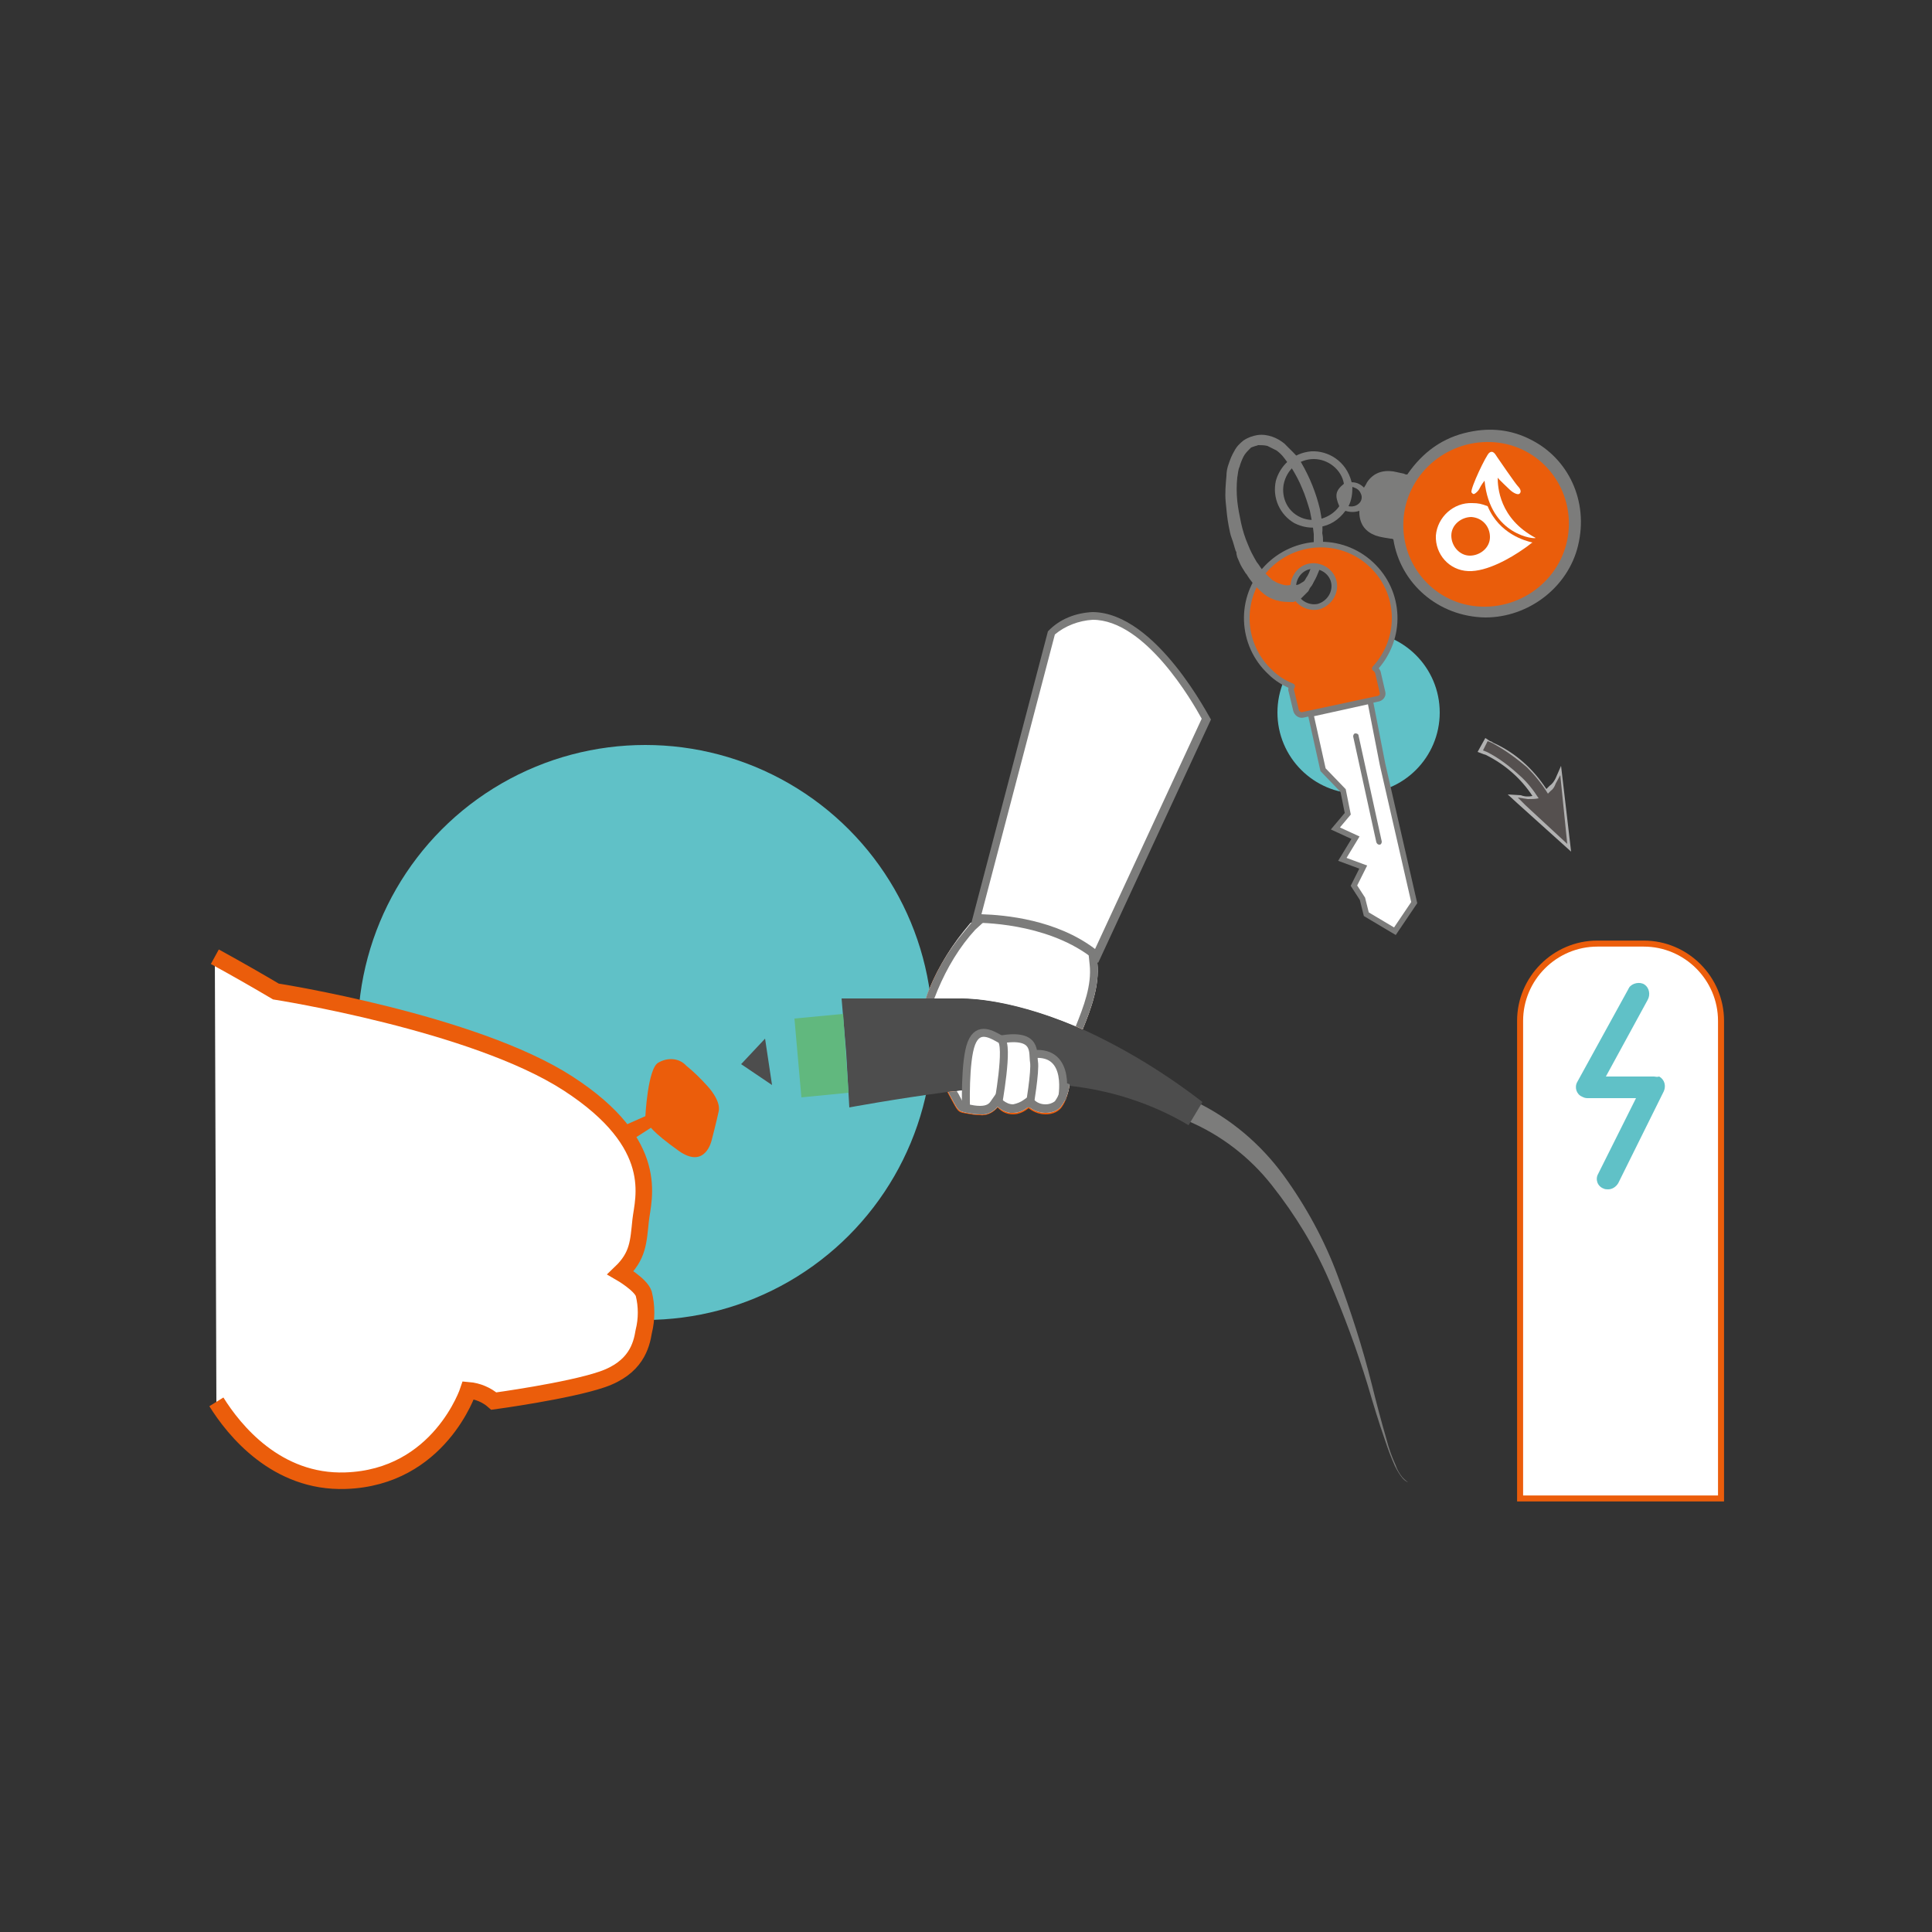 <?xml version="1.0" encoding="UTF-8"?> <svg xmlns="http://www.w3.org/2000/svg" xmlns:xlink="http://www.w3.org/1999/xlink" version="1.1" id="Pictos" x="0px" y="0px" viewBox="0 0 250 250" style="enable-background:new 0 0 250 250;" xml:space="preserve"><rect x="0" y="0" width="250" height="250" fill="#333333" stroke="none"/> <style type="text/css"> .st0{fill:#60C1C7;} .st1{fill:#FFFFFF;stroke:#EB5D0B;stroke-width:2.14;stroke-miterlimit:10;} .st2{fill:#EB5D0B;} .st3{fill:#7C7C7B;} .st4{fill:#FFFFFF;} .st5{fill:none;stroke:#F8AC33;stroke-width:1.03;stroke-miterlimit:10;} .st6{fill:#4D4D4D;} .st7{fill:none;stroke:#7C7C7B;stroke-width:1.03;stroke-miterlimit:10;} .st8{fill:#61B87E;} .st9{fill:#FFFFFF;stroke:#EB5D0B;stroke-width:0.78;stroke-miterlimit:10;} .st10{fill:#FFFFFF;stroke:#7C7C7B;stroke-width:0.73;stroke-linecap:round;stroke-miterlimit:10;} .st11{fill:#EB5D0B;stroke:#7C7C7B;stroke-width:0.73;stroke-linecap:round;stroke-linejoin:round;} .st12{fill:#B1B1B1;} .st13{fill:#55504F;} .st14{clip-path:url(#SVGID_00000094600690281090432440000012202322736616136576_);fill:#EA5D0B;} .st15{clip-path:url(#SVGID_00000094600690281090432440000012202322736616136576_);fill:#FFFFFF;} </style> <circle class="st0" cx="83.5" cy="133.6" r="37.2"></circle> <path id="Voiture-2" class="st1" d="M28,181.4c2.3,3.7,7.8,10.5,16.7,10.2c12.2-0.4,15.9-11.7,15.9-11.7c1.2,0.1,2.4,0.6,3.3,1.4 c0,0,9.6-1.3,14-2.8s5.1-4.4,5.4-6.2c0.4-1.6,0.4-3.3,0-4.9c-0.4-1.2-3-2.7-3-2.7c2.3-2.2,2.3-4,2.6-6.8s2.8-9.8-9.4-17.7 s-37.8-11.9-37.8-11.9c-2.2-1.3-4.8-2.8-7.9-4.5"></path> <polyline id="_Tracé_" class="st2" points="82.1,147.3 84.9,145.5 83.8,144.3 81.1,145.5 "></polyline> <path id="_Tracé_2" class="st2" d="M83.5,144.6c0,0,0.3-6.4,1.7-7.1c1.2-0.7,2.7-0.6,3.6,0.4c1,0.8,1.9,1.7,2.8,2.7 c0,0,1.7,1.8,1.4,3.2s-0.9,3.7-0.9,3.7s-0.8,3.9-4.3,1.4s-3.8-3.3-3.8-3.3S83.5,144.6,83.5,144.6z"></path> <path class="st3" d="M154.6,142.5c4.6,2.2,8.5,5.5,11.5,9.6c2.9,4,5.3,8.4,7,13c1.7,4.6,3.2,9.2,4.4,14c0.6,2.4,1.2,4.7,1.9,7.1 c0.3,1.2,0.7,2.3,1.2,3.4c0.2,0.6,0.5,1.1,0.9,1.6c0.2,0.2,0.4,0.4,0.7,0.6c0.3,0.1,0.6,0.1,0.9-0.1c-0.3,0.2-0.6,0.2-0.9,0.1 c-0.3-0.1-0.5-0.3-0.7-0.5c-0.4-0.5-0.7-1-1-1.6c-0.5-1.1-0.9-2.2-1.3-3.4c-0.8-2.3-1.5-4.6-2.2-7c-1.4-4.6-3.1-9.2-5-13.6 c-1.9-4.4-4.4-8.5-7.4-12.3c-2.9-3.7-6.7-6.6-11-8.4L154.6,142.5L154.6,142.5L154.6,142.5z"></path> <path class="st4" d="M126.8,143.6c-0.5,0-1.1-0.1-1.6-0.2H125c-0.5-0.1-1-0.6-1.5-1.7c-0.5-1-1.3-2.5-2.7-4.9 c-3.8-6.5,4.3-16,4.4-16.1l0.8-0.9l12.6-2.1l3,6.9c0.3,2.9-0.9,5.9-1.9,8.5c-0.8,1.7-1.3,3.5-1.5,5.4c0,3.2-1.2,4.4-1.2,4.4 c-0.5,0.3-1,0.5-1.6,0.5c-0.7,0-1.3-0.3-1.8-0.7l-0.3-0.3l-0.3,0.2c-0.5,0.4-1.1,0.6-1.7,0.7c-0.6,0-1.2-0.3-1.6-0.7l-0.4-0.5 l-0.4,0.5C128.2,143.5,127.5,143.8,126.8,143.6L126.8,143.6L126.8,143.6L126.8,143.6z"></path> <path class="st2" d="M138.2,118.4l2.8,6.5c0.3,2.7-0.9,5.6-1.9,8.2c-0.9,1.8-1.4,3.7-1.6,5.6c0,2.7-0.8,3.8-1,4 c-0.4,0.3-0.8,0.4-1.2,0.4c-0.5,0-1.1-0.2-1.5-0.5l0,0l-0.6-0.6l-0.7,0.5c-0.4,0.3-0.9,0.5-1.4,0.6c-0.5,0-0.9-0.2-1.3-0.6l0,0 l-0.9-1l-0.8,1.1c-0.2,0.3-0.5,0.6-1.4,0.6c-0.5,0-1-0.1-1.5-0.2h-0.2l-0.4-0.1c-0.3-0.4-0.6-0.9-0.8-1.3c-0.5-1-1.3-2.5-2.7-4.9 c-3.7-6.2,4.2-15.4,4.3-15.5l0.7-0.8L138.2,118.4 M138.8,117.3l-13.2,2.2l-0.9,1.1c0,0-8.5,9.8-4.4,16.7s3.1,6.5,4.8,6.8 c0.6,0.1,1.1,0.2,1.7,0.2c0.9,0.1,1.7-0.3,2.3-1c0.5,0.6,1.2,0.9,2,0.9c0.7,0,1.4-0.3,2-0.8c0.6,0.5,1.4,0.8,2.2,0.8 c0.7,0,1.4-0.2,1.9-0.7c0,0,1.3-1.2,1.3-4.8s4.1-8.9,3.4-14.1L138.8,117.3L138.8,117.3L138.8,117.3z"></path> <line id="_Tracé_3" class="st5" x1="123.9" y1="129.5" x2="124.6" y2="127.4"></line> <path class="st6" d="M108.9,129.2l0.6,7.1l0.4,7c0,0,5.9-1.1,12.7-2l1.1-0.1c4.5-0.6,9.1-0.9,13.7-0.8l1,0.1 c5.4,0.6,10.7,2.3,15.4,5.1l1.8-3c-4.8-3.7-10-6.9-15.5-9.4l-0.9-0.4c-9.3-3.9-15-3.6-15-3.6L108.9,129.2L108.9,129.2L108.9,129.2z"></path> <polygon class="st4" points="136.8,137.3 133.8,136.4 133.2,134.8 129.6,134.5 127.2,133.7 125.8,135 125.1,143.3 127.5,143.5 129.3,142.7 131.5,143.3 133.4,142.8 136.4,143.5 138,141.3 "></polygon> <path class="st4" d="M123.8,141.2l-1.1,0.1c1.4,2.6,1.2,2.4,2.4,2.7c0.6,0.1,1.1,0.2,1.7,0.2c0.9,0.1,1.7-0.3,2.3-1 c0.4,0.4,1,0.7,1.6,0.8c0.1,0,0.3,0,0.4,0l0,0c0.7,0,1.4-0.3,2-0.8c0.6,0.5,1.4,0.8,2.2,0.8c0.7,0,1.4-0.2,1.9-0.7 c0.7-0.9,1.1-1.9,1.2-3l-1-0.1C132.9,140.2,128.3,140.5,123.8,141.2L123.8,141.2L123.8,141.2z"></path> <path class="st4" d="M119.8,129.2h4.4c0,0,5.7-0.4,15,3.6l0.9,0.4c1.1-2.7,2.2-5.7,1.9-8.6l-3.2-7.4l-13.2,2.2l-0.9,1.1 C122.6,123.1,120.9,126.1,119.8,129.2L119.8,129.2L119.8,129.2z"></path> <path id="_Tracé_transparent_" class="st3" d="M119.8,129.2h1.1c1.1-2.9,2.6-5.7,4.6-8.1l0.7-0.8l13.1-11.9l1.7,16.4 c0.3,2.7-0.8,5.5-1.8,8l0.9,0.4c1.1-2.7,2.2-5.7,1.9-8.6l-2.4-18.2l-13.9,13l-0.9,1.1C122.6,123.1,120.9,126,119.8,129.2z M123.8,141.2l-1.1,0.1c1.4,2.6,1.2,2.4,2.4,2.7c0.6,0.1,1.1,0.2,1.7,0.2c0.9,0.1,1.7-0.3,2.3-1c0.4,0.4,1,0.7,1.6,0.8 c0.1,0,0.3,0,0.4,0l0,0c0.7,0,1.4-0.3,2-0.8c0.6,0.5,1.4,0.8,2.2,0.8c0.7,0,1.4-0.2,1.9-0.7c0.7-0.9,1.1-1.9,1.2-3l-1-0.1 c-0.1,0.8-0.4,1.6-0.9,2.3c-0.4,0.3-0.8,0.4-1.2,0.4c-0.6,0-1.1-0.2-1.5-0.6l-0.6-0.5l-0.7,0.5c-0.4,0.3-0.9,0.5-1.4,0.6 c-0.5,0-0.9-0.2-1.3-0.5l-0.9-0.9l-0.7,1c-0.2,0.3-0.5,0.6-1.4,0.6c-0.5,0-1-0.1-1.5-0.2h-0.2c-0.2,0-0.4-0.1-0.4-0.1 s-0.4-0.7-0.7-1.3L123.8,141.2L123.8,141.2L123.8,141.2z"></path> <path id="_Tracé_4" class="st7" d="M129.5,134.5c4.8-0.8,4.1,1.7,4.3,2.9s-0.6,5.9-0.6,5.9"></path> <path id="_Tracé_5" class="st7" d="M133.7,136.4c5.1-0.5,3.7,5.9,3.7,5.9"></path> <path id="_Tracé_6" class="st7" d="M125,143.5c0,0-0.2-6.2,0.7-8.5s2.7-1.1,3.8-0.5s-0.4,8.7-0.4,8.7"></path> <polygon id="_Tracé_7" class="st8" points="109.8,141.4 103.7,142 102.8,131.8 109.1,131.2 "></polygon> <path class="st4" d="M141.9,123.8c-5.4-4.4-13.3-4.8-15.5-4.8L136,82c1.5-1.4,3.4-2.2,5.4-2.2c7.4,0,13.8,11.6,14.7,13.3 L141.9,123.8z"></path> <path class="st3" d="M141.4,80.2c6.8,0,12.9,10.6,14.1,12.8l-13.8,29.8c-5-3.8-11.6-4.4-14.7-4.5l9.5-36.2 C137.8,81,139.6,80.3,141.4,80.2 M141.4,79.2c-2.2,0.1-4.3,0.9-5.8,2.5l-9.9,37.7h0.4c1.9,0,10.5,0.3,16,5.2l14.6-31.5 C156.6,93.1,149.7,79.3,141.4,79.2L141.4,79.2L141.4,79.2z"></path> <polygon class="st6" points="99.9,140.4 95.9,137.7 99,134.4 "></polygon> <path class="st9" d="M206.7,122.1h6c5.5,0,10,4.5,10,10l0,0v61.8h-26v-61.8C196.7,126.6,201.2,122.1,206.7,122.1 C206.7,122.1,206.7,122.1,206.7,122.1z"></path> <path id="Eclair" class="st0" d="M214,139.3h-6.2l5.4-9.9c0.4-0.7,0.2-1.6-0.4-2s-1.6-0.2-2,0.4c0,0.1-0.1,0.1-0.1,0.2l-6.6,12 c-0.4,0.7-0.1,1.6,0.6,1.9c0.2,0.1,0.4,0.2,0.7,0.2h6.3l-4.9,9.8c-0.4,0.7-0.1,1.6,0.7,1.9c0.2,0.1,0.4,0.1,0.6,0.1 c0.5,0,1-0.3,1.3-0.8l5.9-11.9c0.3-0.7,0.1-1.5-0.6-1.9C214.4,139.4,214.2,139.3,214,139.3L214,139.3L214,139.3L214,139.3z"></path> <circle class="st0" cx="175.8" cy="92.2" r="10.5"></circle> <polygon class="st10" points="178.9,98.9 177.3,90.7 169.6,92.4 171.2,99.6 173.8,102.3 174.4,105.3 172.8,107.2 175.4,108.4 173.7,111.2 176.4,112.2 175.2,114.6 176.3,116.3 176.8,118.3 180.5,120.5 183,116.8 "></polygon> <path class="st11" d="M178.9,89.6l-0.6-2.6c-0.1-0.2-0.2-0.4-0.4-0.5c3.6-3.9,3.4-9.9-0.5-13.5s-9.9-3.3-13.5,0.5s-3.4,9.9,0.5,13.5 c0.8,0.8,1.8,1.4,2.8,1.8c-0.1,0.2-0.2,0.4-0.1,0.6l0.6,2.5c0.1,0.4,0.5,0.7,0.9,0.6l9.8-2.1C178.7,90.3,179,90,178.9,89.6 L178.9,89.6L178.9,89.6z M170.6,78.5c-1.4,0.3-2.9-0.6-3.2-2c-0.3-1.4,0.6-2.9,2-3.2c1.4-0.3,2.9,0.6,3.2,2v0 C172.9,76.7,172,78.1,170.6,78.5L170.6,78.5L170.6,78.5z"></path> <path class="st3" d="M178.5,109.3c-0.2,0-0.3-0.1-0.4-0.3l-3-13.7c0-0.2,0.1-0.4,0.3-0.4s0.4,0.1,0.4,0.3l3,13.7 C178.8,109.1,178.7,109.3,178.5,109.3L178.5,109.3L178.5,109.3L178.5,109.3z"></path> <path class="st3" d="M170.8,65.9c-0.5-2.1-1.3-4.1-2.4-6c-0.3-0.5-0.6-0.9-1-1.3c-0.4-0.4-0.8-0.8-1.2-1.2c-0.5-0.4-1-0.7-1.6-0.9 c-0.6-0.2-1.2-0.3-1.9-0.2c-0.6,0.1-1.2,0.3-1.8,0.7c-0.5,0.4-0.9,0.8-1.2,1.4c-0.3,0.5-0.5,1-0.7,1.6c-0.2,0.5-0.3,1.1-0.3,1.6 c-0.1,1.1-0.2,2.2-0.1,3.3c0.1,1.1,0.2,2.2,0.4,3.2c0.1,0.5,0.2,1.1,0.4,1.6s0.3,1,0.5,1.6c0.1,0.1,0.1,0.2,0.1,0.4l0.1,0.4 c0.1,0.2,0.2,0.5,0.3,0.7c0.2,0.5,0.5,0.9,0.8,1.4l0.1,0.1c0.3,0.5,0.6,0.9,1,1.4c0.4,0.4,0.8,0.8,1.3,1.2c0.5,0.4,1,0.6,1.6,0.8 h0.1c0.6,0.2,1.3,0.2,1.9,0.2h0.2l0.2-0.1c0.2-0.1,0.3-0.1,0.5-0.2l0.2-0.1l0.2-0.2l0.1-0.1l0.1-0.1l0.2-0.2l0.2-0.2l0.1-0.1 l0.1-0.1l0.1-0.2l0.1-0.2l0.3-0.4c0-0.1,0.1-0.1,0.1-0.2s0.1-0.1,0.1-0.2c0.3-0.5,0.5-1,0.7-1.5c0-0.1,0.1-0.2,0.1-0.3 c-0.3-0.2-0.7-0.3-1.1-0.3c-0.1,0.1-0.1,0.2-0.1,0.3c-0.1,0.4-0.3,0.9-0.6,1.3c-0.1,0.2-0.2,0.4-0.4,0.5c-0.2,0.1-0.3,0.2-0.5,0.3 c-0.2,0.1-0.4,0.1-0.6,0.1h-0.6c-0.4,0.1-0.8,0-1.1-0.1c-0.3-0.1-0.6-0.2-0.9-0.4l-0.2-0.1c-0.7-0.6-1.3-1.2-1.8-2l-0.3-0.4 c-0.4-0.7-0.8-1.4-1.1-2.2c-0.4-0.9-0.7-1.9-0.9-2.8c-0.2-1-0.4-1.9-0.5-2.9c-0.1-1-0.1-2,0-3c0.1-0.5,0.1-1,0.3-1.4 c0.1-0.4,0.3-0.9,0.5-1.3c0.2-0.4,0.5-0.7,0.8-1l0.1-0.1l0.1-0.1c0.1,0,0.2-0.1,0.3-0.1c0.2-0.1,0.4-0.1,0.6-0.2 c0.4,0,0.8,0,1.2,0.1c0.4,0.2,0.8,0.4,1.2,0.6c0.4,0.3,0.7,0.6,1,1c0.3,0.4,0.6,0.8,0.9,1.2c0.5,0.8,1,1.7,1.4,2.7 c0.4,0.9,0.7,1.9,1,2.9c0.2,1,0.4,2,0.5,3v1.1c0.4,0,0.8,0,1.2,0c0-0.5,0-0.7-0.1-1.2C171.2,68,171,67,170.8,65.9L170.8,65.9 L170.8,65.9z"></path> <path class="st12" d="M201.3,100.7c-0.2,0.4-0.4,0.7-0.8,1l-0.4,0.4c-1.7-2.6-4-4.7-6.9-6c-0.1-0.1-0.3-0.2-0.4-0.2l-0.6-0.4l-1,1.8 l0.8,0.3l0.3,0.1c2.4,1.2,4.5,3,6,5.3c-0.5,0.1-1,0.1-1.5-0.1l-1.7-0.1l1.2,1.1l7,6.3L202,99.1L201.3,100.7z M202,107.7l-1.1-1 l1-0.6L202,107.7z M198.9,103.8c0.4,0.6,0.8,1.3,1.3,2.1l0.1,0.2L198,104C198.3,104,198.6,103.9,198.9,103.8L198.9,103.8 L198.9,103.8z M200.7,103c0.2-0.2,0.4-0.3,0.6-0.5l0.1-0.1l0.3,2.4C201.3,104.1,201,103.5,200.7,103C200.7,103,200.7,103,200.7,103z "></path> <path class="st13" d="M201.9,100.3l0.9,8.9l-5.4-5l0,0l-0.1-0.1l-0.9-0.9l1.3,0.2c0.5,0,0.9,0,1.4-0.1c-0.7-1.1-1.5-2.1-2.4-2.9 c-1.3-1.2-2.7-2.3-4.3-3.1l-0.5-0.2l0.6-1.2l0.5,0.2c1.7,0.9,3.2,2,4.6,3.2c1,1,1.9,2.1,2.7,3.4l0.1-0.1c0.1-0.1,0.2-0.2,0.3-0.3 c0.3-0.2,0.5-0.6,0.6-0.9L201.9,100.3L201.9,100.3L201.9,100.3z"></path> <path class="st3" d="M190.1,55.9c-3.4,0.7-6,2.6-8,5.5c-0.1,0-0.3,0-0.4-0.1c-0.5-0.1-0.9-0.2-1.4-0.3c-1.4-0.2-2.6,0.2-3.4,1.4 c-0.1,0.2-0.2,0.4-0.4,0.7c-0.4-0.4-0.9-0.7-1.6-0.7c-0.7-2.8-3.1-4.1-5.2-4c-2.5,0.2-4.1,2-4.6,3.8c-0.5,2.2,0.5,4.4,2.4,5.5 c1,0.5,2.1,0.7,3.2,0.5c1.4-0.2,2.5-0.9,3.4-2.1c0.6,0.2,1.2,0.2,1.8,0c0,0.1,0,0.1,0,0.1c0,0.1,0,0.2,0,0.3 c0.1,1.4,0.8,2.3,2.1,2.8c0.6,0.2,1.3,0.3,1.9,0.4c0.1,0,0.3,0,0.4,0.1c0.9,5.7,5.8,10,11.9,10.1c5.6,0,10.7-3.9,12-9.3 c1.4-5.8-1.3-11.3-6.1-13.7C195.6,55.6,192.9,55.3,190.1,55.9L190.1,55.9L190.1,55.9z M176.1,63.9c0.2,0.4,0.1,0.9-0.2,1.2 c-0.4,0.4-0.9,0.5-1.4,0.4c0.4-0.8,0.5-1.6,0.5-2.5C175.6,63.2,175.9,63.4,176.1,63.9L176.1,63.9L176.1,63.9z M173.9,63.7 L173.9,63.7z M173.8,64.5L173.8,64.5z M173.3,65.5c-0.8,1.2-2.7,2.2-4.6,1.6c-2.1-0.7-2.9-2.7-2.6-4.4c0.4-2,2-3.3,3.9-3.3 c1.9,0,3.6,1.4,3.9,3.2C172.8,63.5,172.7,64.1,173.3,65.5L173.3,65.5L173.3,65.5z"></path> <g> <defs> <polygon id="SVGID_1_" points="202.5,79 181,78 182.2,56.7 203.6,57.7 "></polygon> </defs> <clipPath id="SVGID_00000026146305277240726640000007839136243353368226_"> <use xlink:href="#SVGID_1_" style="overflow:visible;"></use> </clipPath> <path style="clip-path:url(#SVGID_00000026146305277240726640000007839136243353368226_);fill:#EA5D0B;" d="M203,68.3 c0.3-5.9-4.2-10.9-10.1-11.1s-11,4.3-11.3,10.2s4.2,10.9,10.1,11.1S202.7,74.2,203,68.3"></path> <path style="clip-path:url(#SVGID_00000026146305277240726640000007839136243353368226_);fill:#FFFFFF;" d="M190.4,66.9 c1.4,0.1,2.4,1.2,2.4,2.6s-1.3,2.4-2.6,2.4s-2.4-1.2-2.4-2.6S189.1,66.9,190.4,66.9 M192.5,65.5c-0.8-0.3-1.2-0.4-2-0.4 c-2.4-0.1-4.5,1.8-4.7,4.2c-0.1,2.4,1.7,4.5,4.2,4.6c2.4,0.1,5.5-1.7,7.2-2.9c0.6-0.4,0.9-0.7,1.1-0.8 C197.4,70,194,69.1,192.5,65.5"></path> <path style="clip-path:url(#SVGID_00000026146305277240726640000007839136243353368226_);fill:#FFFFFF;" d="M192.1,62.2 c-0.4,0.5-0.6,0.9-0.7,1.1c-0.1,0.2-0.4,0.5-0.6,0.6c-0.2,0.1-0.3-0.1-0.4-0.2c-0.1-0.6,1.9-4.8,2.3-5.1c0.5-0.4,0.8,0.2,1,0.5 c0.2,0.3,2.4,3.5,2.7,3.8c0.2,0.2,0.6,0.7,0.2,1c-0.3,0.2-1-0.3-1.2-0.5c-0.1-0.1-1.6-1.5-1.6-1.6c0,1.2,0.2,5.3,4.9,7.8 C198.8,69.8,192.8,69.4,192.1,62.2"></path> </g> </svg> 